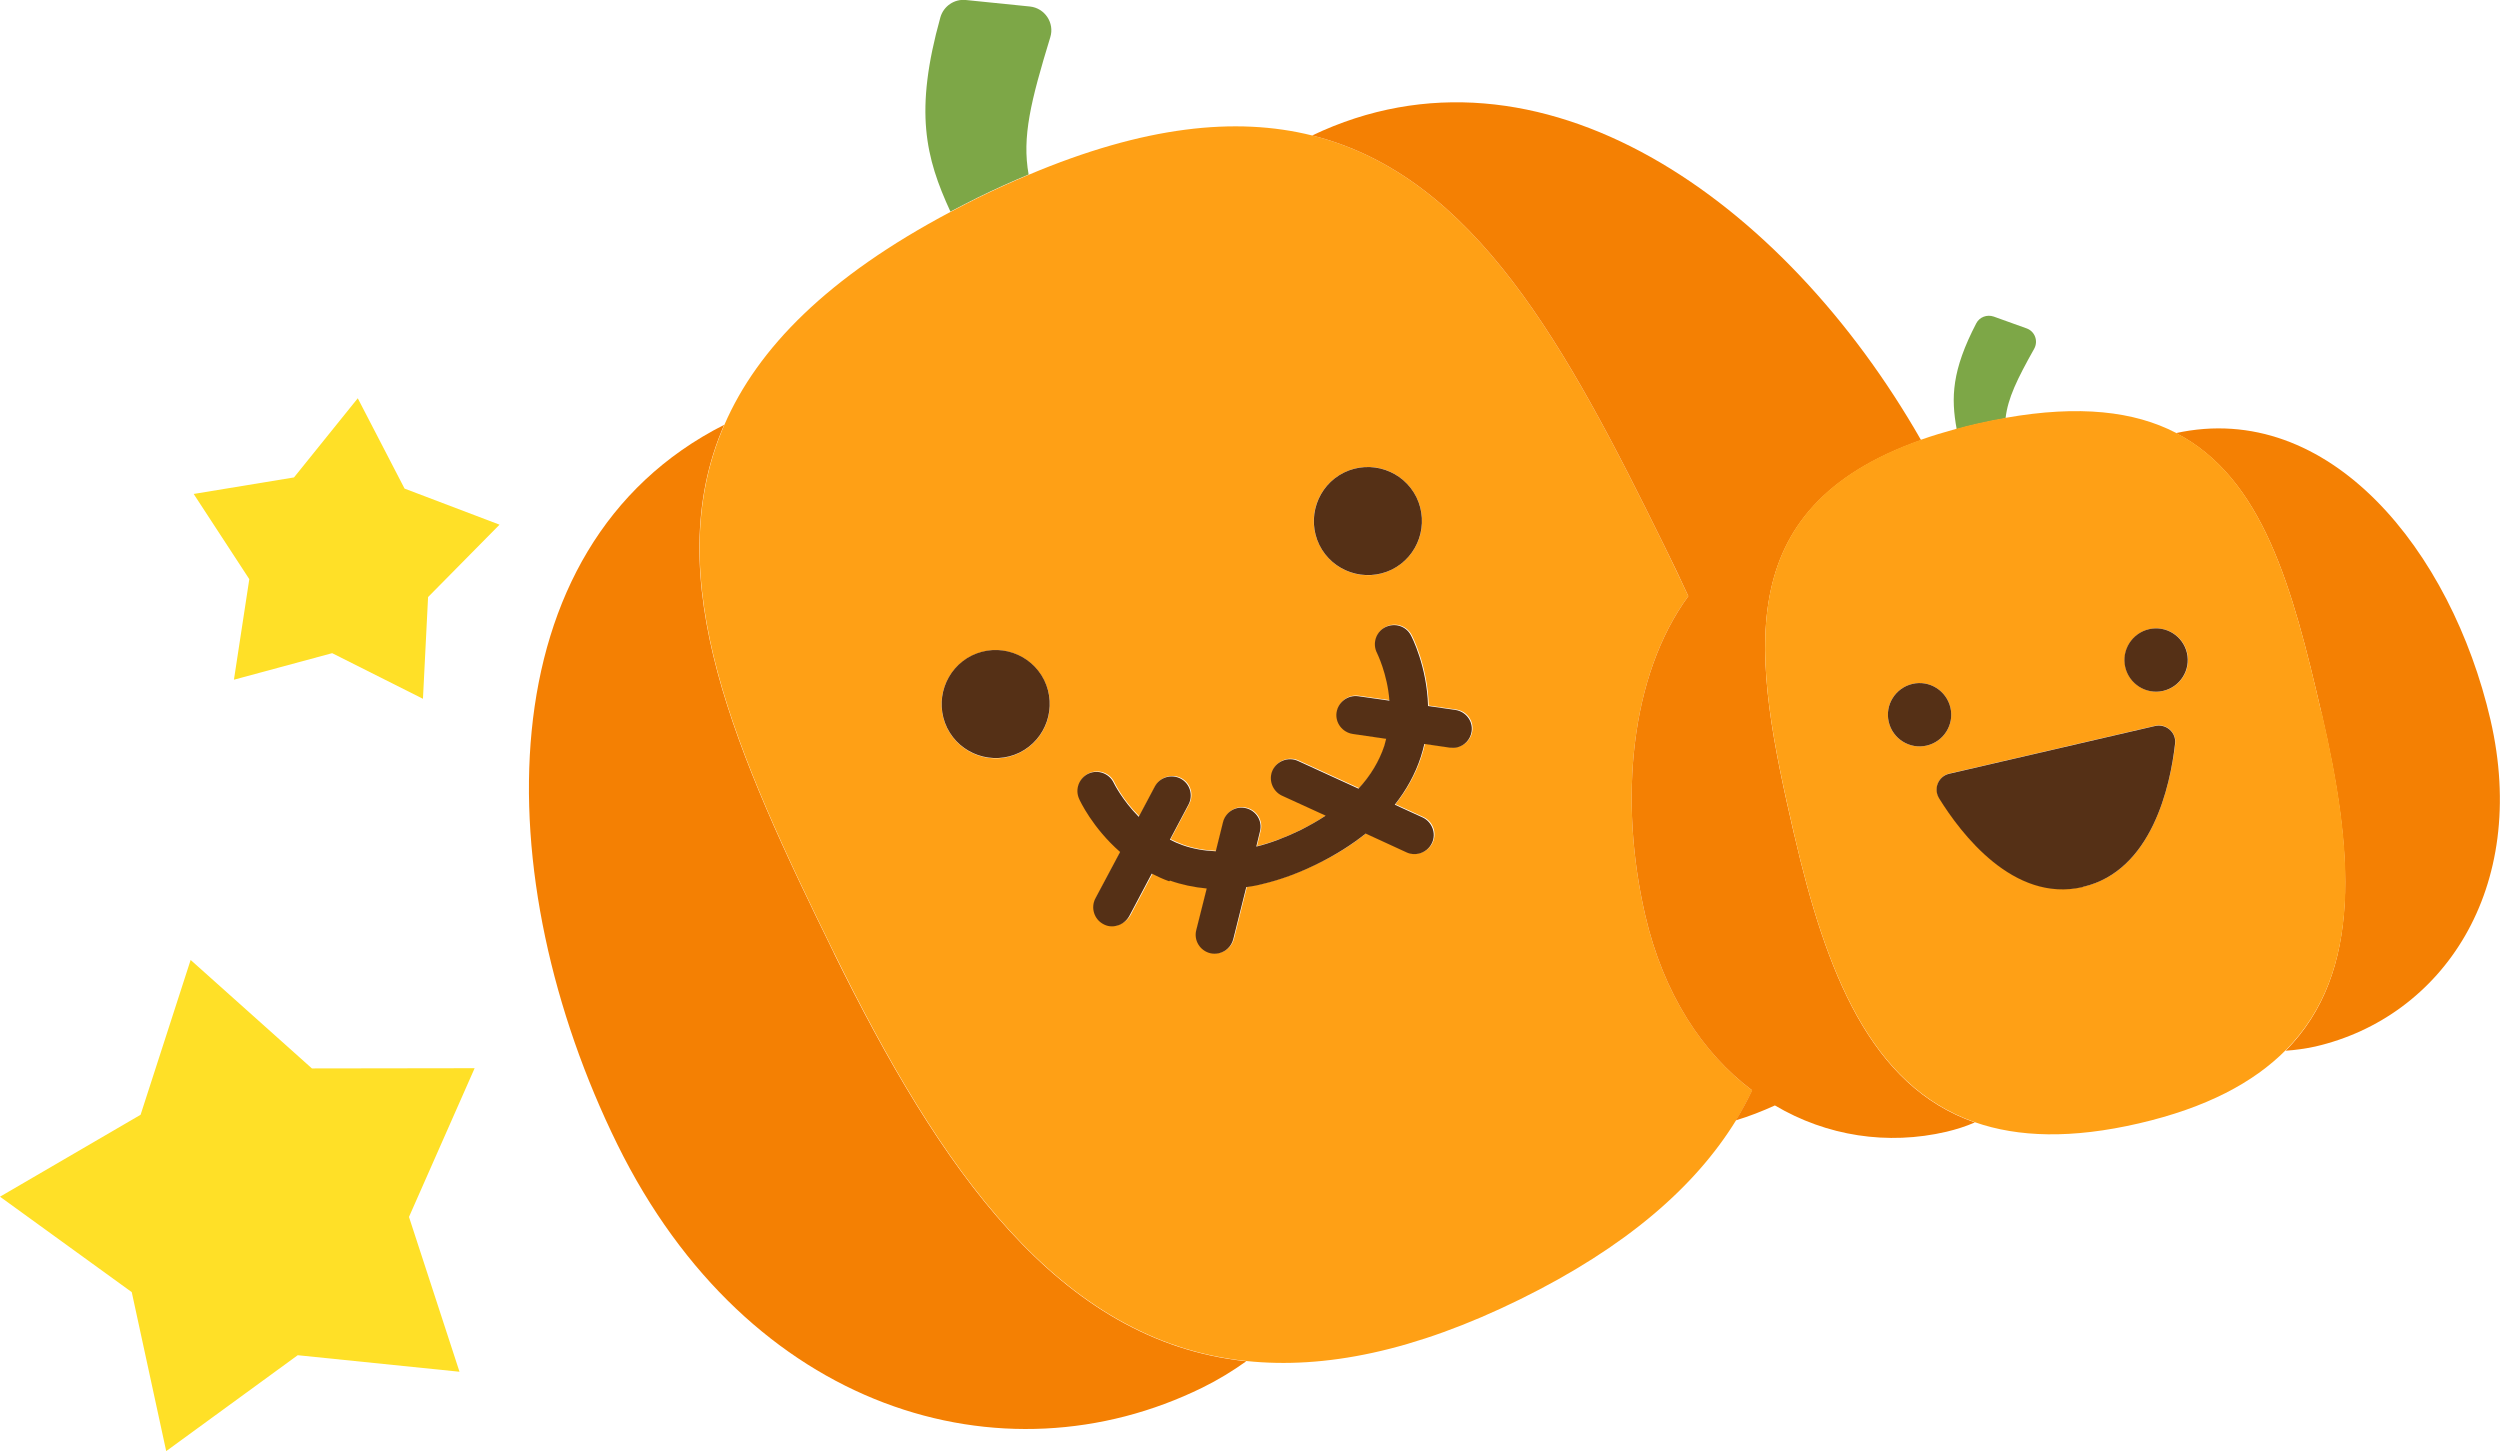 <?xml version="1.0" encoding="UTF-8"?>
<svg id="_レイヤー_1" data-name="レイヤー 1" xmlns="http://www.w3.org/2000/svg" viewBox="0 0 107.4 62.34">
  <defs>
    <style>
      .cls-1 {
        fill: #f48003;
      }

      .cls-2 {
        fill: #ffe027;
      }

      .cls-3 {
        fill: #ffa015;
      }

      .cls-4 {
        fill: #7da747;
      }

      .cls-5 {
        fill: #553016;
      }
    </style>
  </defs>
  <g>
    <path class="cls-4" d="m44.19,7.5c-.29-1.62.09-3.15.93-5.9.19-.61-.23-1.25-.87-1.32L41.49,0c-.49-.05-.95.26-1.09.74-1.13,4.05-.64,6.03.43,8.35.38-.2.77-.4,1.17-.6.75-.37,1.47-.69,2.18-.99Z"/>
    <path class="cls-1" d="m35.82,40.93c-4.18-8.5-7.58-16.09-4.71-22.68-10.33,5.23-10.19,19.52-4.59,30.91,5.63,11.44,16.54,14.68,25.14,10.45.67-.33,1.29-.71,1.88-1.13-8.09-.85-13.17-8.3-17.72-17.54Z"/>
    <path class="cls-3" d="m75.27,46.84c-2.12-1.6-3.8-4.13-4.59-7.52-1.14-4.93-.65-10.29,1.85-13.71-.34-.73-.69-1.47-1.06-2.22-4.18-8.5-8.12-15.82-15.1-17.57-3.28-.82-7.23-.4-12.18,1.69-.71.3-1.43.62-2.18.99-.4.2-.79.4-1.17.6-5.27,2.79-8.29,5.85-9.72,9.15-2.87,6.59.53,14.18,4.71,22.68,4.55,9.25,9.63,16.69,17.72,17.54,3.34.35,7.2-.41,11.75-2.65,4.55-2.24,7.52-4.83,9.28-7.69.26-.42.49-.86.7-1.29Zm-14.42-25.48c.57,1.15.09,2.54-1.06,3.11-1.15.57-2.54.09-3.11-1.06-.57-1.15-.09-2.54,1.06-3.11,1.15-.57,2.54-.09,3.11,1.06Zm-17.05,10.98c-1.15.57-2.54.09-3.11-1.06-.57-1.15-.09-2.54,1.06-3.11,1.15-.57,2.54-.09,3.11,1.06.57,1.15.09,2.54-1.06,3.11Zm4.2,7.41c-.19.04-.39.02-.57-.07-.4-.21-.55-.71-.34-1.11l1.06-1.99c-1.19-1.04-1.73-2.21-1.76-2.28-.19-.41,0-.9.41-1.09.41-.18.9,0,1.08.41.01.02.35.74,1.07,1.45l.69-1.3c.21-.4.71-.55,1.11-.34.4.21.55.71.34,1.11l-.8,1.51c.18.09.36.17.55.24.45.16.92.24,1.42.26l.31-1.25c.11-.44.55-.71.99-.6.44.11.71.56.6.99l-.16.66c.61-.15,1.24-.38,1.9-.71.39-.19.75-.4,1.08-.62l-1.88-.86c-.41-.19-.59-.68-.4-1.09.19-.41.68-.59,1.09-.4l2.6,1.19c.52-.56.89-1.17,1.11-1.84.03-.1.06-.2.08-.3l-1.44-.21c-.45-.07-.76-.48-.69-.93.07-.45.48-.76.93-.69l1.34.19c-.09-1.17-.53-2.02-.53-2.04-.21-.4-.06-.9.34-1.11.4-.21.89-.06,1.11.34.04.07.69,1.34.74,3.04l1.18.17c.45.07.76.48.69.93-.05.34-.31.61-.63.68-.1.02-.2.03-.3.01l-1.1-.16c-.04.18-.09.37-.15.55-.24.74-.62,1.43-1.12,2.06l1.2.55c.41.19.59.68.4,1.09-.11.24-.32.4-.56.46-.17.04-.36.02-.53-.05l-1.76-.81c-.59.48-1.28.92-2.07,1.3-.82.4-1.61.69-2.37.87-.23.05-.46.09-.69.13l-.56,2.24c-.08.31-.32.53-.61.6-.12.03-.25.03-.38,0-.44-.11-.71-.56-.6-.99l.45-1.79c-.54-.05-1.07-.16-1.58-.34-.27-.1-.52-.21-.75-.33l-.97,1.83c-.12.22-.32.36-.54.41Z"/>
    <path class="cls-5" d="m50.26,37.83c.51.18,1.04.29,1.58.34l-.45,1.79c-.11.44.16.88.6.99.13.03.26.03.38,0,.29-.07.53-.29.61-.6l.56-2.24c.23-.03.46-.07.69-.13.77-.18,1.56-.47,2.37-.87.79-.39,1.47-.82,2.07-1.3l1.76.81c.17.08.36.09.53.05.24-.06.45-.22.56-.46.19-.41,0-.9-.4-1.09l-1.2-.55c.5-.63.88-1.32,1.12-2.06.06-.19.11-.37.15-.55l1.1.16c.1.01.21.01.3-.01.32-.07.58-.34.63-.68.07-.45-.25-.86-.69-.93l-1.18-.17c-.05-1.71-.7-2.97-.74-3.04-.21-.4-.7-.55-1.11-.34-.4.21-.55.71-.34,1.11,0,.01.44.87.53,2.04l-1.34-.19c-.45-.06-.86.25-.93.69-.07.45.25.86.69.93l1.44.21c-.03.1-.05.2-.08.3-.22.66-.59,1.28-1.11,1.84l-2.6-1.19c-.41-.19-.9,0-1.09.4-.19.41,0,.9.4,1.09l1.88.86c-.33.22-.69.42-1.08.62-.66.32-1.29.56-1.9.71l.16-.66c.11-.44-.16-.88-.6-.99-.44-.11-.88.16-.99.6l-.31,1.25c-.49-.02-.97-.1-1.42-.26-.2-.07-.38-.15-.55-.24l.8-1.51c.21-.4.06-.9-.34-1.11-.4-.21-.9-.06-1.11.34l-.69,1.3c-.71-.72-1.06-1.43-1.07-1.45-.19-.41-.67-.59-1.08-.41-.41.19-.6.67-.41,1.09.03.07.57,1.24,1.76,2.28l-1.06,1.99c-.21.4-.06.9.34,1.11.18.1.38.12.57.07.22-.05.42-.2.54-.41l.97-1.83c.24.12.49.24.75.33Z"/>
    <path class="cls-5" d="m44.86,29.22c-.57-1.15-1.96-1.62-3.11-1.06-1.15.57-1.62,1.96-1.06,3.11.57,1.15,1.96,1.62,3.11,1.06,1.15-.57,1.62-1.96,1.06-3.11Z"/>
    <path class="cls-5" d="m57.74,20.3c-1.15.57-1.62,1.96-1.06,3.11.57,1.15,1.96,1.62,3.11,1.06,1.15-.57,1.62-1.96,1.06-3.11-.57-1.15-1.96-1.62-3.11-1.06Z"/>
    <path class="cls-4" d="m86.16,17.96c.1-.86.49-1.66,1.23-2.98.18-.33.03-.74-.32-.87l-1.42-.51c-.29-.1-.61.02-.75.29-1.05,2.02-1.09,3.19-.84,4.55.28-.08.57-.15.87-.22.43-.1.84-.18,1.24-.25Z"/>
    <path class="cls-1" d="m77.08,35.87c-1.77-7.64-2.88-14.02,5.45-16.96-5.89-10.32-16.38-17.76-26.16-13.09,6.98,1.75,10.92,9.07,15.1,17.57.37.74.72,1.48,1.06,2.22-2.5,3.42-2.99,8.78-1.85,13.71.79,3.39,2.46,5.92,4.59,7.52-.21.44-.44.87-.7,1.29.57-.17,1.13-.39,1.68-.64,2.23,1.32,4.84,1.72,7.37,1.13.42-.1.83-.23,1.22-.4-4.5-1.56-6.4-6.48-7.76-12.36Z"/>
    <path class="cls-1" d="m93.47,18.6c3.74,1.93,5.01,6.62,6.26,12.03,1.36,5.88,1.81,11.13-1.54,14.51.43-.03.85-.09,1.27-.18,5.46-1.26,9.21-6.77,7.53-14.04-1.68-7.24-6.91-13.77-13.53-12.31Z"/>
    <path class="cls-3" d="m99.73,30.62c-1.25-5.4-2.52-10.1-6.26-12.03-1.78-.92-4.13-1.2-7.31-.64-.4.07-.81.15-1.24.25-.3.07-.59.14-.87.22-.54.15-1.04.3-1.52.47-8.33,2.94-7.22,9.33-5.45,16.96,1.36,5.88,3.26,10.79,7.76,12.36,1.86.65,4.16.72,7.05.05,2.89-.67,4.92-1.75,6.31-3.15,3.35-3.38,2.9-8.64,1.54-14.51Zm-17.57-1.24c.73-.17,1.46.29,1.63,1.02.17.73-.29,1.46-1.02,1.63-.73.17-1.46-.29-1.63-1.02-.17-.73.29-1.46,1.02-1.63Zm1.15,4.9c-.25-.41-.03-.94.44-1.05l8.84-2.05c.47-.11.91.28.86.76-.21,1.79-1,5.48-3.96,6.15-2.97.68-5.23-2.3-6.17-3.82Zm9.63-4.6c-.73.17-1.46-.29-1.63-1.02-.17-.73.29-1.46,1.02-1.63.73-.17,1.46.29,1.63,1.02.17.73-.29,1.46-1.02,1.63Z"/>
    <path class="cls-5" d="m82.77,32.03c.73-.17,1.19-.9,1.02-1.63-.17-.73-.9-1.19-1.63-1.02-.73.17-1.19.9-1.02,1.63.17.73.9,1.19,1.63,1.02Z"/>
    <path class="cls-5" d="m93.95,28.05c-.17-.73-.9-1.19-1.63-1.02-.73.17-1.19.9-1.02,1.63.17.73.9,1.19,1.63,1.02.73-.17,1.19-.9,1.02-1.63Z"/>
    <path class="cls-5" d="m89.48,38.1c2.97-.68,3.76-4.36,3.96-6.15.06-.48-.38-.87-.86-.76l-8.84,2.05c-.47.11-.69.64-.44,1.05.94,1.52,3.2,4.5,6.17,3.82Z"/>
  </g>
  <polygon class="cls-2" points="15.37 17.11 17.38 20.99 21.46 22.54 18.39 25.65 18.17 30.02 14.27 28.06 10.05 29.2 10.71 24.88 8.32 21.22 12.63 20.51 15.37 17.11"/>
  <polygon class="cls-2" points="8.19 41.24 13.4 45.9 20.39 45.89 17.57 52.28 19.74 58.93 12.79 58.22 7.14 62.34 5.66 55.51 0 51.41 6.04 47.89 8.19 41.24"/>
</svg>
